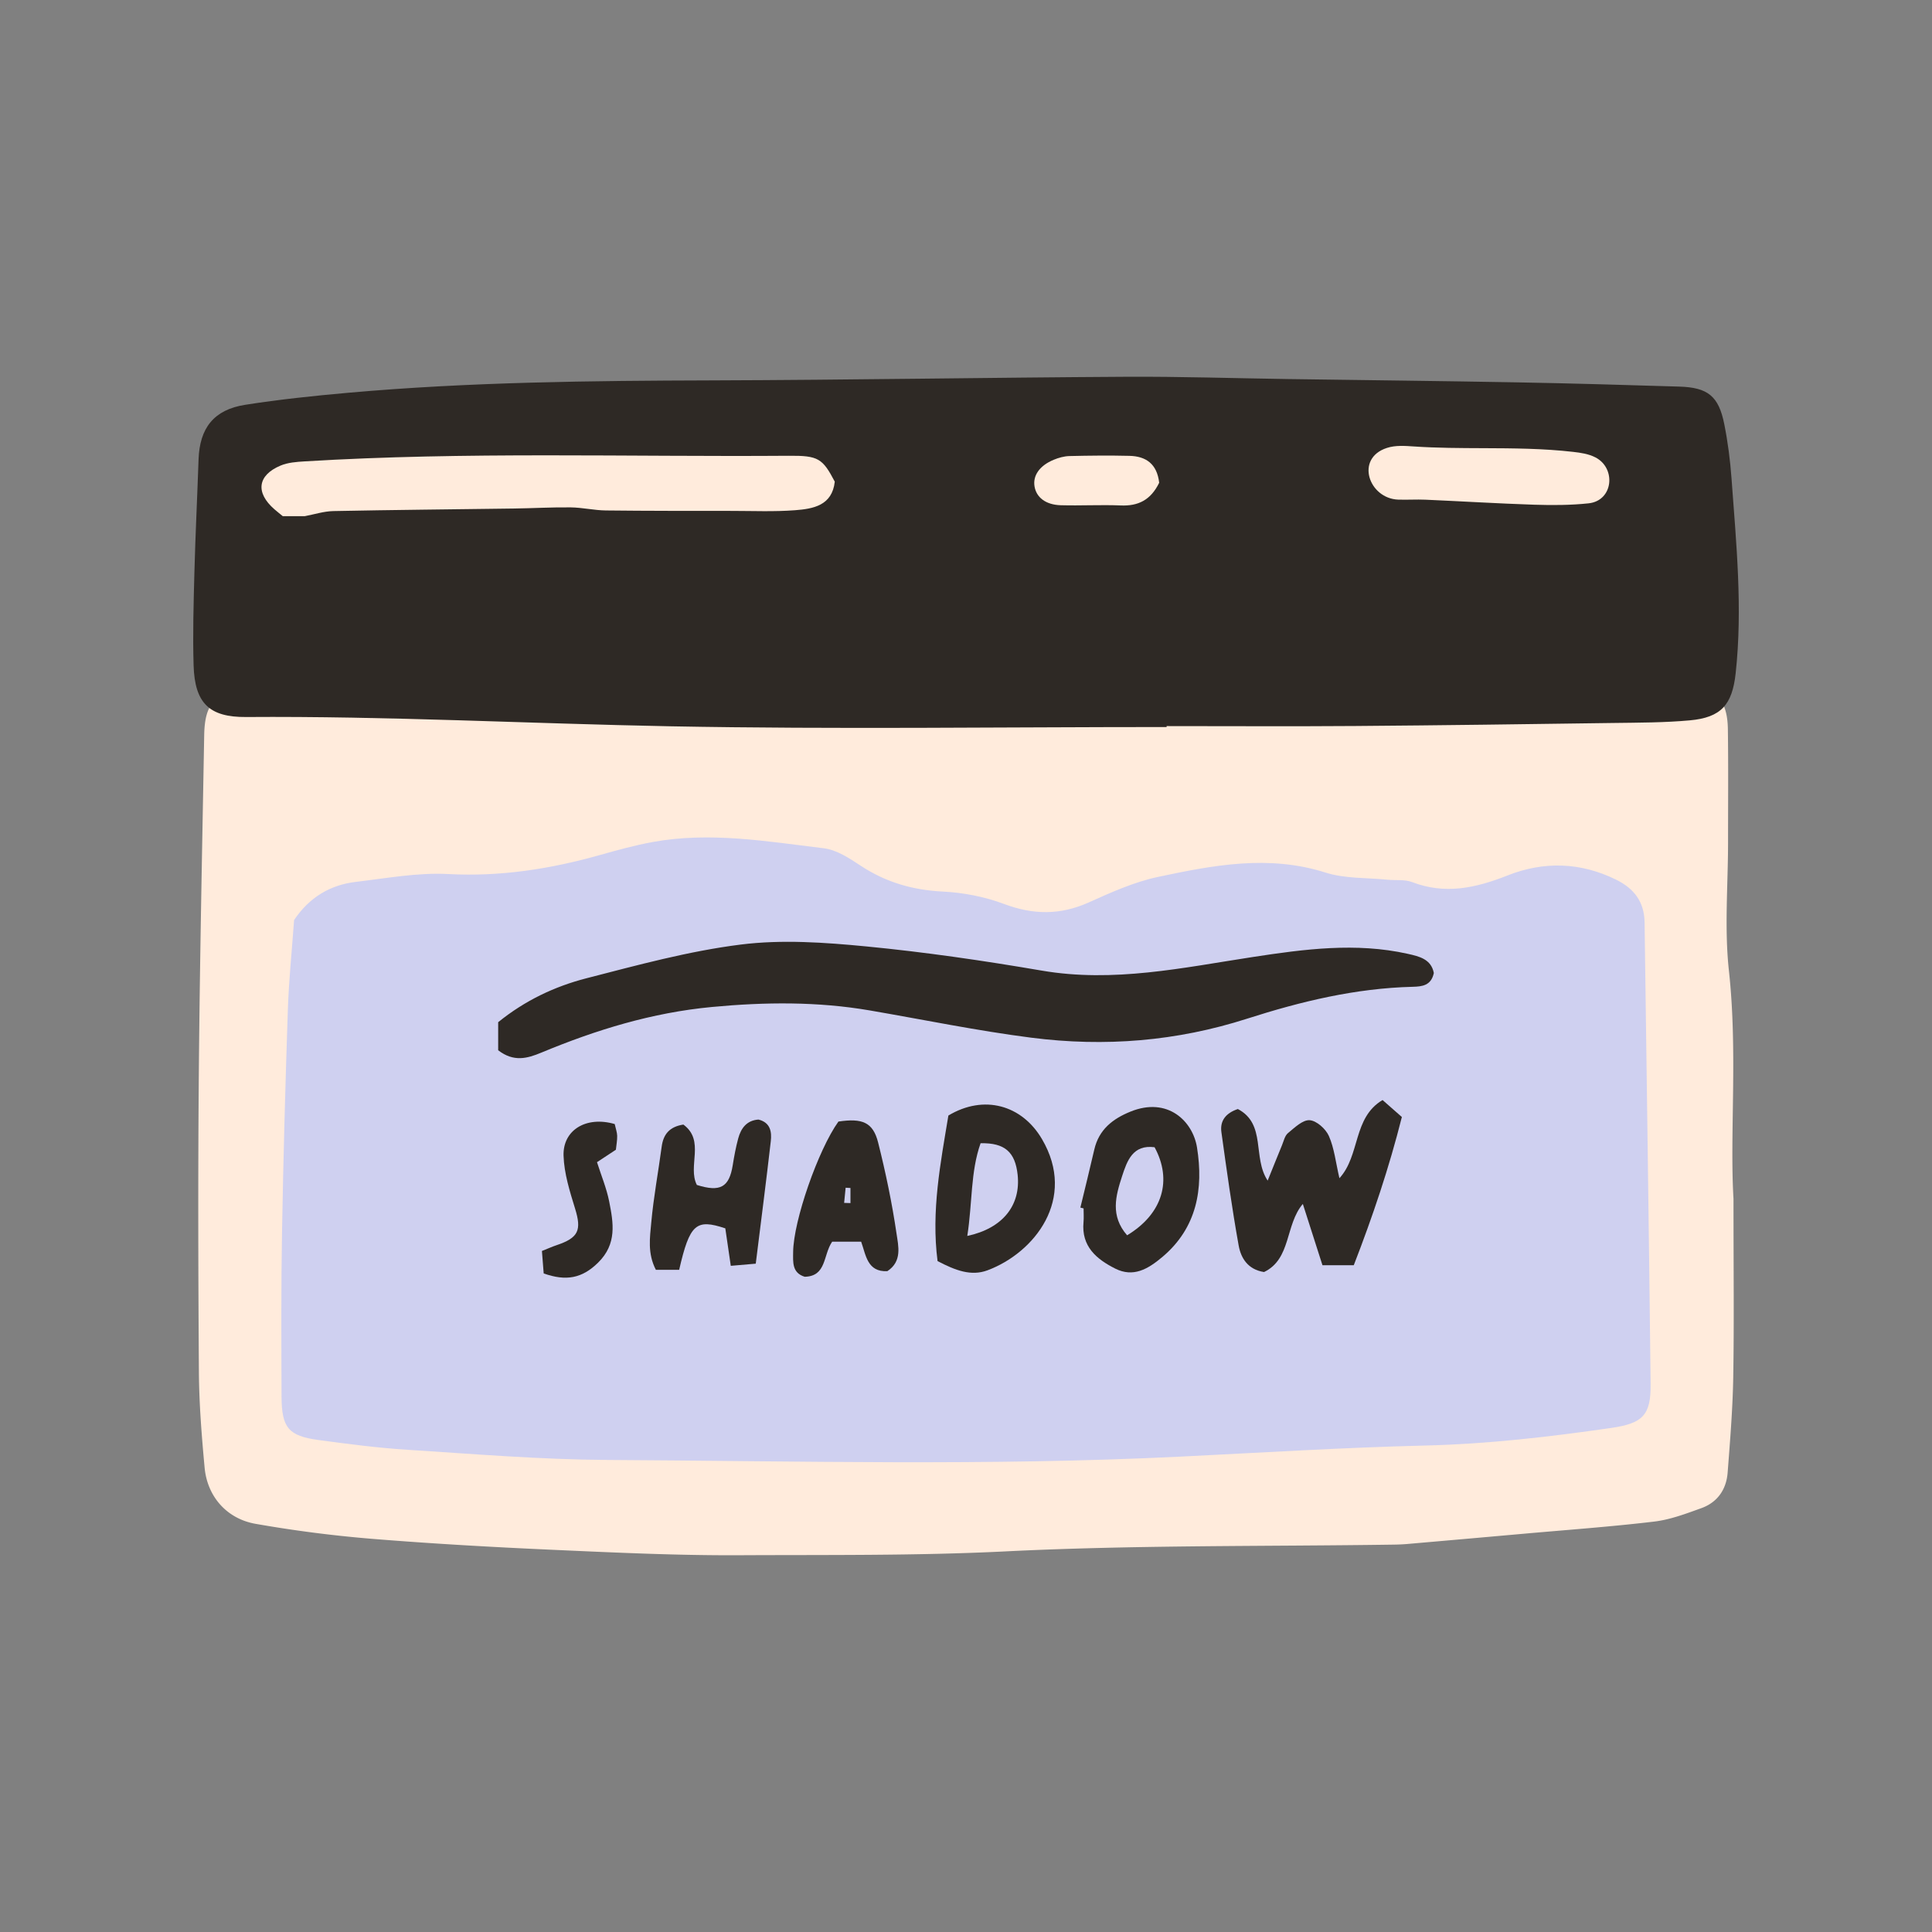 <?xml version="1.0" encoding="UTF-8"?>
<svg data-bbox="20.001 38.999 159.999 122" viewBox="0 0 200 200" height="200" width="200" xmlns="http://www.w3.org/2000/svg" data-type="color">
    <rect x="0" y="0" width="200" height="200" fill="#808080" stroke="none"/>
    <g>
        <path d="M179.451 124.097c0 7.268.068 12.865-.026 18.459-.056 3.3-.327 6.6-.581 9.893-.134 1.744-1.055 3.073-2.715 3.672-1.594.575-3.226 1.195-4.888 1.393-4.48.533-8.986.855-13.482 1.256q-6.037.538-12.077 1.063c-.47.041-.943.059-1.415.066-13.407.195-26.832.036-40.216.702-9.165.456-18.31.348-27.462.396-6.408.033-12.822-.269-19.227-.555-6.298-.282-12.597-.635-18.88-1.145a132 132 0 0 1-12.013-1.548c-3.013-.526-5.014-2.846-5.288-5.824-.303-3.288-.568-6.593-.591-9.892-.073-10.432-.098-20.866-.004-31.297.103-11.551.345-23.1.553-34.65.06-3.337 1.16-4.447 4.467-4.383 7.545.146 15.103.141 22.631.612 17.85 1.116 35.708.183 53.559.507 10.363-1.181 20.779-.034 31.138-.662 5.852-.354 11.688-.343 17.532-.496 4.236-.111 8.47-.344 12.704-.555 3.196-.159 6.388-.381 9.583-.549.657-.034 1.332-.024 1.979.087 2.892.495 4.094 1.854 4.136 4.822.055 3.887.018 7.777.02 11.665.002 4.458-.391 8.958.09 13.363.921 8.432.071 16.856.473 23.6" fill="#FFEBDC" data-color="1"/>
        <path d="M30.444 95.242c1.582-2.355 3.739-3.637 6.399-3.951 3.182-.376 6.401-.978 9.568-.81 5.377.286 10.531-.516 15.652-1.958 1.817-.512 3.645-1.018 5.499-1.357 5.942-1.087 11.838-.064 17.717.647 1.326.16 2.638 1.026 3.805 1.797 2.605 1.722 5.395 2.53 8.517 2.685 2.136.106 4.34.533 6.339 1.285 3.021 1.136 5.825 1.162 8.772-.163 2.321-1.043 4.701-2.115 7.168-2.639 5.716-1.213 11.456-2.318 17.329-.451 2.023.644 4.288.524 6.444.742.845.086 1.765-.048 2.526.245 3.422 1.317 6.598.613 9.868-.682 3.743-1.483 7.539-1.396 11.247.429 1.887.929 2.923 2.319 2.952 4.42.219 15.927.448 31.853.626 47.781.037 3.267-.829 4.091-4.115 4.564-6.355.916-12.711 1.656-19.151 1.813-8.493.207-16.978.736-25.466 1.153-19.751.971-39.512.453-59.268.342-6.884-.039-13.767-.612-20.644-1.049-3.101-.197-6.194-.599-9.275-1.018-3.087-.419-3.795-1.269-3.807-4.49-.022-5.69-.049-11.382.05-17.072.134-7.676.347-15.352.604-23.025.103-3.021.415-6.038.644-9.238" fill="#CFD0F0" data-color="2"/>
        <path d="M51.571 108.722v-2.904c2.763-2.239 5.845-3.7 9.127-4.545 5.286-1.36 10.599-2.817 15.992-3.493 4.258-.534 8.679-.223 12.982.193 6.081.589 12.145 1.472 18.17 2.504 7.436 1.274 14.609-.3 21.871-1.411 5.293-.809 10.65-1.525 16.009-.328 1.197.267 2.43.546 2.708 1.987-.273 1.307-1.216 1.403-2.195 1.428-5.898.148-11.539 1.506-17.144 3.303-7.266 2.329-14.703 2.944-22.344 1.964-5.617-.72-11.138-1.864-16.703-2.82-5.395-.927-10.82-.877-16.327-.359-6.226.586-11.998 2.365-17.678 4.726-1.455.605-2.854 1.001-4.468-.245" fill="#2E2925" data-color="3"/>
        <path d="M140.142 130.977h-3.24l-2.033-6.346c-1.841 2.161-1.191 5.696-4.015 7.05-1.692-.262-2.398-1.461-2.629-2.753-.698-3.892-1.243-7.812-1.786-11.73-.163-1.174.455-1.973 1.704-2.391 2.966 1.562 1.494 5.016 3.085 7.41.526-1.3.996-2.482 1.482-3.658.181-.437.292-.987.621-1.259.684-.564 1.521-1.385 2.244-1.336.719.048 1.669.903 1.992 1.636.555 1.259.702 2.7 1.09 4.369 2.176-2.377 1.373-6.257 4.466-8.093l1.998 1.756c-1.335 5.291-3.014 10.275-4.979 15.345" fill="#2E2925" data-color="3"/>
        <path d="M97.056 130.547c-.67-5.186.309-10.159 1.121-15.068 3.689-2.208 7.612-1.089 9.684 2.434 3.647 6.202-.781 11.774-5.632 13.588-1.7.635-3.322.014-5.173-.954m3.078-2.602c3.713-.797 5.55-3.21 5.211-6.34-.253-2.335-1.319-3.313-3.835-3.257-1.05 2.961-.841 6.156-1.376 9.597" fill="#2E2925" data-color="3"/>
        <path d="M111.84 125.009c.482-2.002.98-4 1.441-6.007.475-2.066 1.898-3.179 3.748-3.929 3.846-1.559 6.452.987 6.886 3.719.675 4.255.013 8.307-3.604 11.343-1.478 1.241-2.993 2.136-4.876 1.183-1.922-.971-3.507-2.29-3.27-4.804.044-.47.007-.948.007-1.422zm4.838 2.869c3.705-2.236 4.688-5.729 2.843-9.117-2.244-.292-2.838 1.379-3.367 3.007-.657 2.022-1.242 4.088.524 6.11" fill="#2E2925" data-color="3"/>
        <path d="M70.307 131.452h-2.411c-.883-1.706-.617-3.351-.476-4.91.239-2.624.728-5.224 1.077-7.838.172-1.287.809-2.063 2.245-2.289 2.276 1.669.412 4.308 1.396 6.251 2.422.763 3.348.243 3.716-2.052.148-.928.321-1.857.566-2.763.289-1.072.891-1.871 2.097-1.954 1.239.306 1.386 1.271 1.276 2.237-.469 4.109-1.002 8.212-1.557 12.681l-2.585.223-.567-3.878c-3.03-1.009-3.681-.464-4.777 4.292" fill="#2E2925" data-color="3"/>
        <path d="M86.793 116.104c2.482-.375 3.585.081 4.11 2.169.781 3.106 1.44 6.255 1.904 9.422.187 1.278.611 2.884-.952 3.896-2.074.099-2.211-1.655-2.709-3.052h-3c-.949 1.374-.564 3.583-2.846 3.631-1.327-.412-1.202-1.532-1.194-2.56.028-3.234 2.595-10.591 4.687-13.506m.591 8.418.655.021v-1.563l-.499-.027z" fill="#2E2925" data-color="3"/>
        <path d="M63.634 116.36c.109.49.247.853.256 1.218.012.461-.081.926-.134 1.442l-1.955 1.288c.439 1.381.992 2.701 1.263 4.076.439 2.22.821 4.389-1.153 6.328-1.654 1.626-3.31 1.936-5.628 1.113l-.183-2.326c.665-.264 1.085-.453 1.519-.599 2.28-.766 2.602-1.552 1.915-3.781-.55-1.787-1.136-3.642-1.195-5.483-.085-2.663 2.355-4.132 5.295-3.276" fill="#2E2925" data-color="3"/>
        <path d="M120.767 75.262c-17.116 0-34.237.247-51.347-.076-14.648-.276-29.286-1.068-43.945-.961-3.823.028-5.315-1.442-5.433-5.342-.097-3.221-.001-6.449.084-9.673.103-3.885.297-7.767.429-11.652.111-3.243 1.581-5.144 4.819-5.652 3.541-.556 7.116-.931 10.688-1.248 12.536-1.114 25.106-1.243 37.683-1.281 14.278-.044 28.555-.293 42.833-.374 5.577-.032 11.155.155 16.733.236 7.936.115 15.872.199 23.807.344 5.573.102 11.145.267 16.717.437 2.971.091 4.084.987 4.665 3.906.369 1.853.611 3.743.748 5.629.489 6.708 1.162 13.415.426 20.151-.356 3.253-1.503 4.57-4.744 4.865-2.632.24-5.289.235-7.936.271-8.885.124-17.77.246-26.655.313-6.524.049-13.048.01-19.572.01z" fill="#2E2925" data-color="3"/>
        <path d="M29.275 53.435c-.289-.238-.585-.468-.867-.714-1.981-1.725-1.758-3.522.64-4.527.756-.317 1.643-.381 2.478-.432 16.704-1.02 33.428-.457 50.143-.581 3.037-.023 3.481.267 4.747 2.681-.276 2.475-2.23 2.812-4.122 2.957-2.163.166-4.346.07-6.521.069-4.349-.003-8.698.005-13.047-.045-1.217-.014-2.43-.303-3.646-.319-1.955-.024-3.911.091-5.866.118-6.235.087-12.469.139-18.703.264-.992.02-1.977.344-2.966.528z" fill="#FFEBDC" data-color="1"/>
        <path d="M153.543 46.394c3.103.012 6.206.029 9.301.383.792.091 1.599.206 2.308.569 2.171 1.11 1.863 4.485-.698 4.758-1.864.199-3.759.204-5.637.143-3.753-.123-7.502-.354-11.254-.519-.94-.041-1.884.025-2.825-.008-3.023-.108-4.5-4.262-1.171-5.35.905-.296 1.883-.214 2.833-.151 2.379.158 4.761.166 7.143.175" fill="#FFEBDC" data-color="1"/>
        <path d="M119.998 49.975c-.874 1.792-2.173 2.426-3.975 2.35-2.067-.087-4.143.036-6.212-.023-1.562-.045-2.532-.812-2.718-1.954-.183-1.12.522-2.145 1.982-2.751.511-.212 1.082-.372 1.629-.386 2.07-.05 4.143-.07 6.213-.022 1.703.041 2.857.821 3.081 2.786" fill="#FFEBDC" data-color="1"/>
    </g>
</svg>
